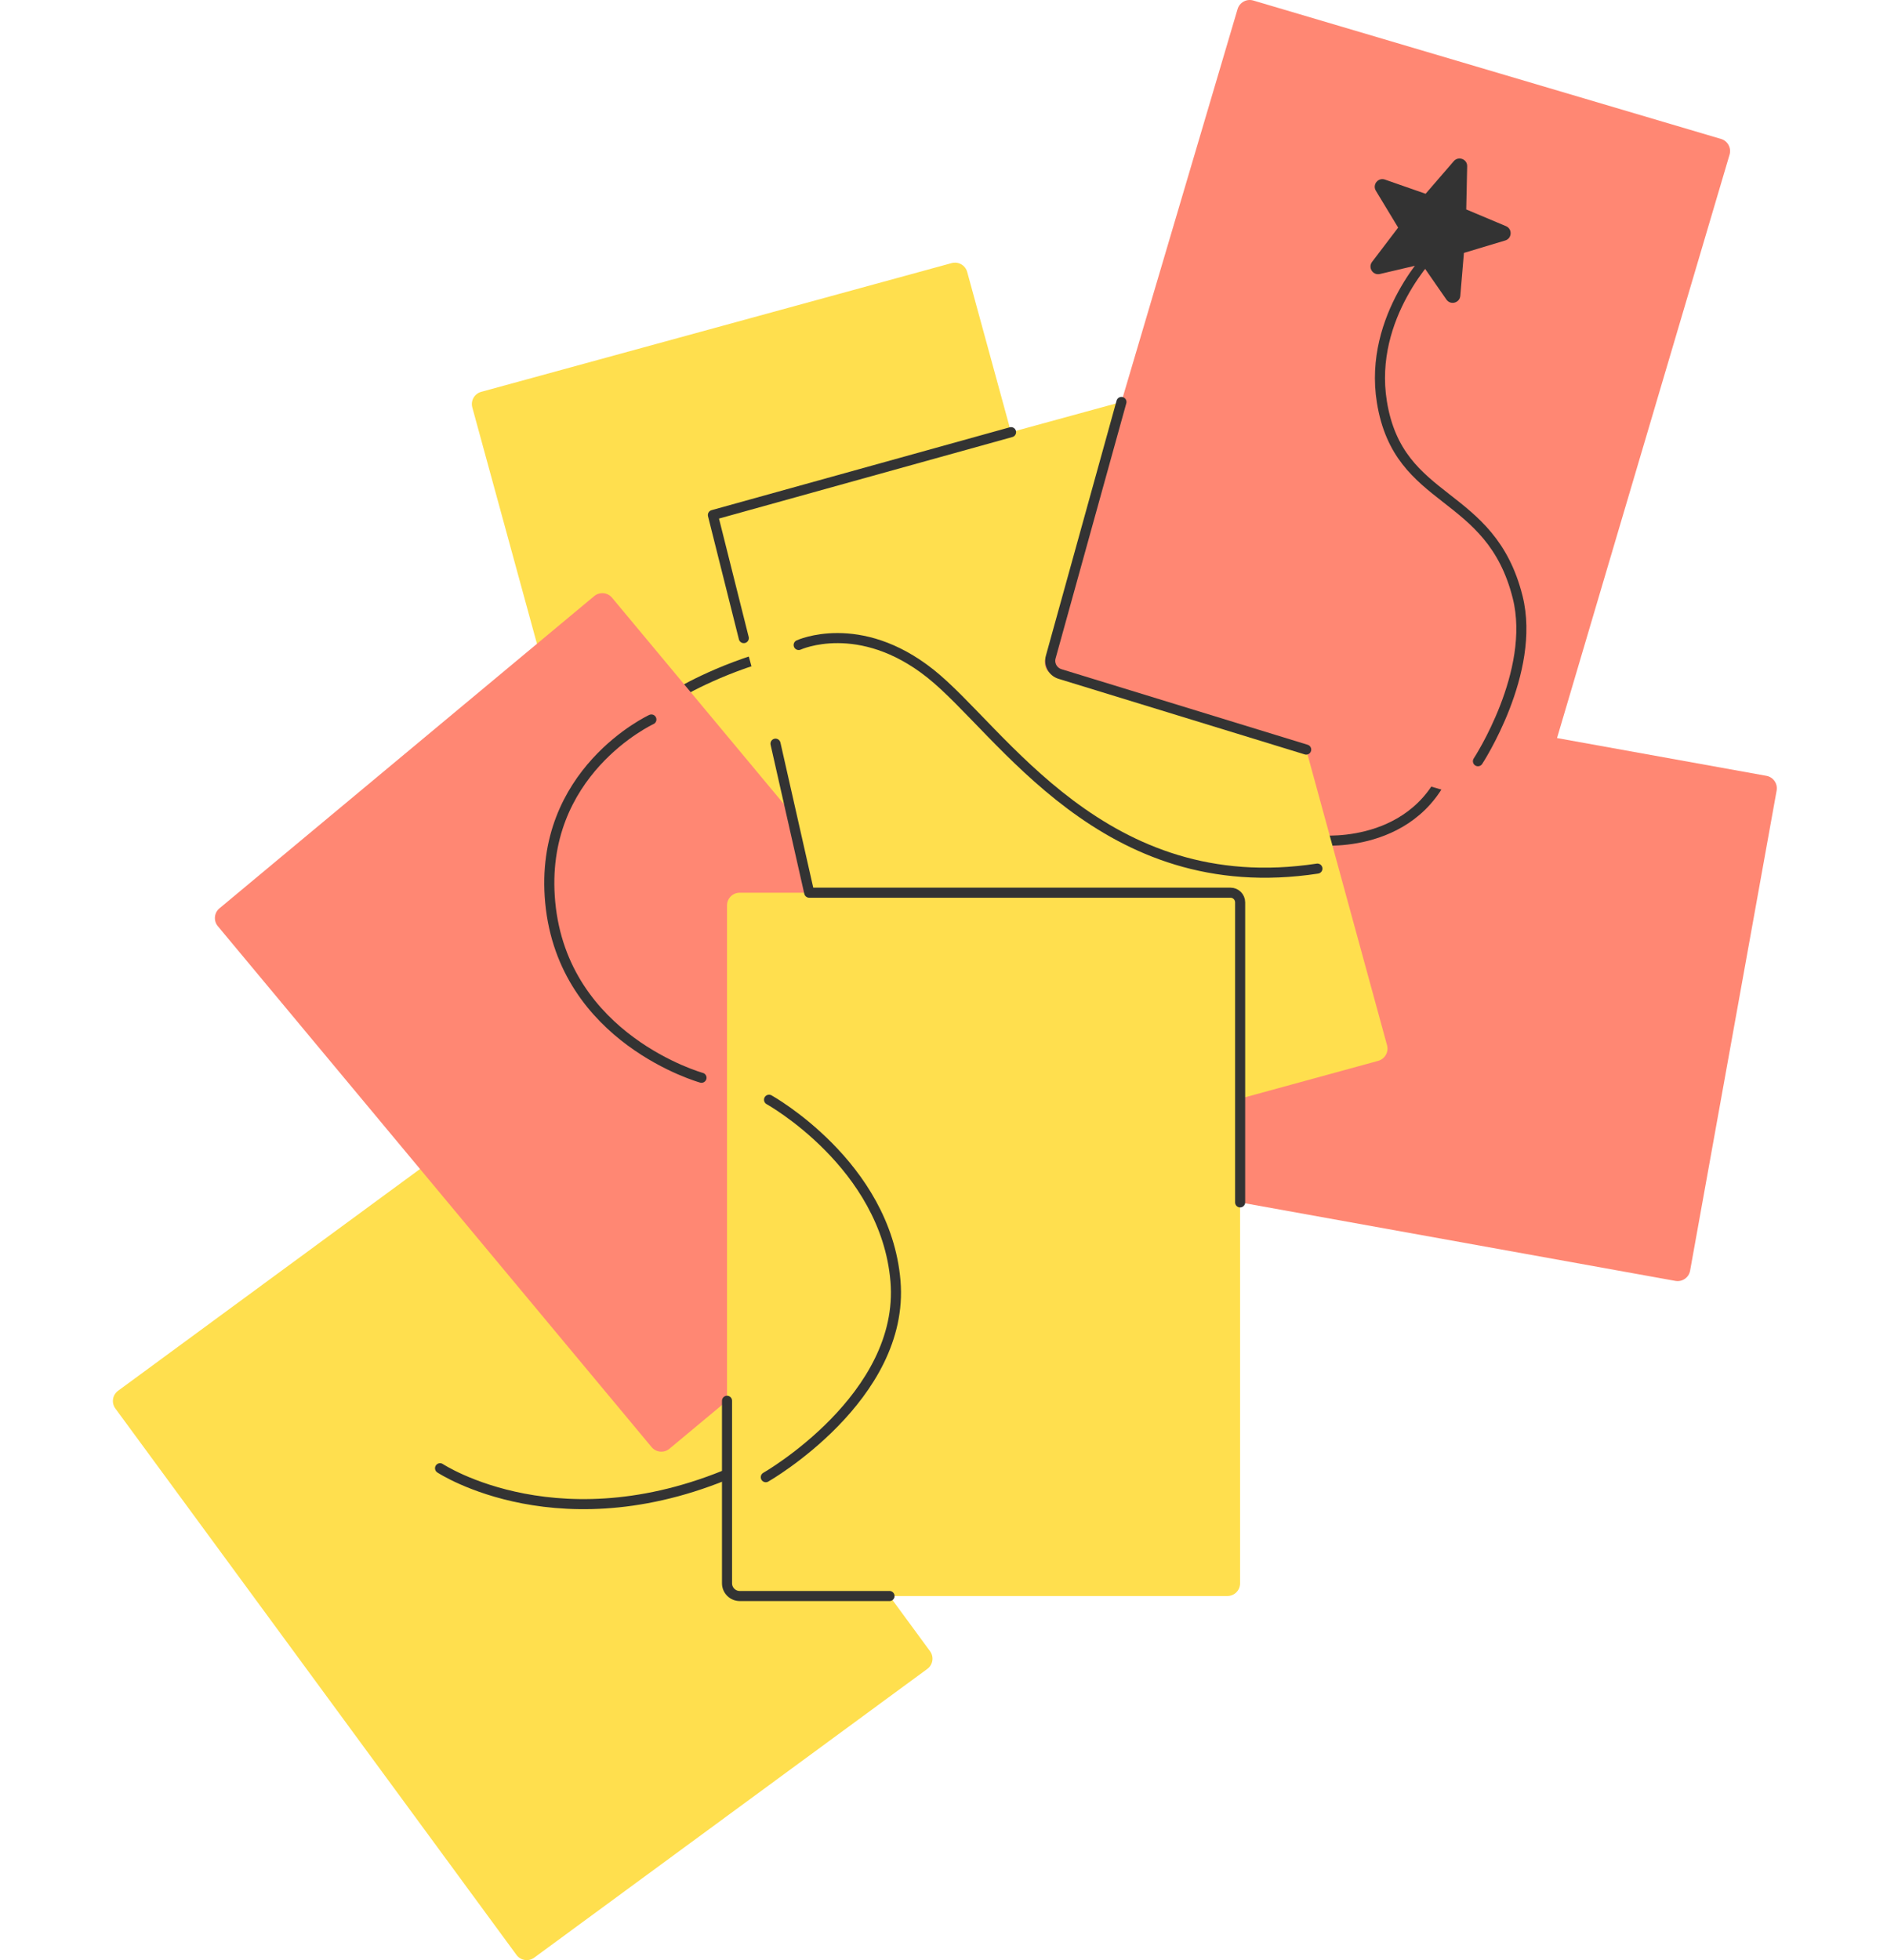 <svg width="468" height="486" viewBox="0 0 468 486" fill="none" xmlns="http://www.w3.org/2000/svg">
<g clip-path="url(#clip0_2844_32778)">
<path d="M236.013 65.236L119.347 97.155C117.671 97.615 116.681 99.347 117.14 101.023L161.49 263.15C161.95 264.826 163.683 265.816 165.358 265.356L282.025 233.437C283.701 232.977 284.691 231.245 284.231 229.569L239.881 67.442C239.421 65.766 237.689 64.776 236.013 65.236Z" fill="#FFDF4E"/>
<path d="M126.775 273.247L29.285 344.835C27.885 345.867 27.581 347.833 28.613 349.233L128.097 484.716C129.129 486.116 131.095 486.42 132.495 485.388L229.985 413.799C231.385 412.767 231.689 410.801 230.656 409.401L131.173 273.918C130.14 272.518 128.175 272.214 126.775 273.247Z" fill="#FFDF4E"/>
<path d="M167.6 172.263C167.6 172.263 177.648 165.984 192.341 162.102" stroke="#333333" stroke-width="2.5" stroke-linecap="round" stroke-linejoin="round"/>
<path d="M269.019 165.072L247.558 284.108C247.247 285.819 248.385 287.459 250.097 287.763L415.511 317.59C417.223 317.901 418.863 316.762 419.167 315.051L440.628 196.015C440.939 194.304 439.801 192.671 438.09 192.36L272.675 162.534C270.963 162.223 269.323 163.361 269.019 165.072Z" fill="#FF8773"/>
<path d="M327.849 208.369C327.849 208.369 353.885 210.795 360.369 185.855" stroke="#333333" stroke-width="2.5" stroke-linecap="round" stroke-linejoin="round"/>
<path d="M147.368 147.804L54.433 225.212C53.096 226.322 52.912 228.309 54.03 229.646L161.603 358.8C162.713 360.136 164.7 360.32 166.036 359.203L258.972 281.795C260.308 280.685 260.492 278.698 259.375 277.362L151.802 148.207C150.692 146.871 148.705 146.687 147.368 147.804Z" fill="#FF8773"/>
<path d="M295.787 94.834L179.12 126.753C177.445 127.212 176.455 128.945 176.914 130.621L221.264 292.748C221.724 294.423 223.456 295.413 225.132 294.954L341.799 263.035C343.475 262.575 344.465 260.843 344.005 259.167L299.655 97.04C299.195 95.364 297.463 94.374 295.787 94.834Z" fill="#FFDF4E"/>
<path d="M426.824 34.447L310.844 0.131C309.175 -0.364 307.428 0.591 306.933 2.26L259.253 163.439C258.758 165.108 259.712 166.861 261.381 167.349L377.362 201.659C379.031 202.154 380.777 201.199 381.272 199.53L428.953 38.351C429.448 36.682 428.493 34.935 426.824 34.44V34.447Z" fill="#FF8773"/>
<path d="M109.139 364.04C109.139 364.04 139.432 384.079 183.81 364.04" stroke="#333333" stroke-width="2.5" stroke-linecap="round" stroke-linejoin="round"/>
<path d="M304.409 221.345H183.457C181.718 221.345 180.311 222.752 180.311 224.492V392.58C180.311 394.319 181.718 395.726 183.457 395.726H304.409C306.148 395.726 307.555 394.319 307.555 392.58V224.492C307.555 222.752 306.148 221.345 304.409 221.345Z" fill="#FFDF4E"/>
<path d="M278.131 99.666L260.594 162.917C260.092 164.713 261.11 166.566 262.899 167.117L323.952 185.856" stroke="#333333" stroke-width="2.5" stroke-linecap="round" stroke-linejoin="round"/>
<path d="M307.569 298.124V223.735C307.569 222.413 306.501 221.338 305.172 221.338H200.696L192.338 184.392" stroke="#333333" stroke-width="2.5" stroke-linecap="round" stroke-linejoin="round"/>
<path d="M180.311 347.317V392.565C180.311 394.304 181.725 395.726 183.471 395.726H220.609" stroke="#333333" stroke-width="2.5" stroke-linecap="round" stroke-linejoin="round"/>
<path d="M189.928 366.261C189.928 366.261 224.52 346.483 222.088 317.619C219.655 288.74 190.734 272.675 190.734 272.675" stroke="#333333" stroke-width="2.5" stroke-linecap="round" stroke-linejoin="round"/>
<path d="M173.981 267.223C173.981 267.223 139.65 257.698 136.461 223.736C133.428 191.385 161.55 178.396 161.55 178.396" stroke="#333333" stroke-width="2.5" stroke-linecap="round" stroke-linejoin="round"/>
<path d="M198.081 159.923C198.081 159.923 213.107 152.993 230.764 167.023C248.42 181.052 273.629 223.45 326.733 215.368" stroke="#333333" stroke-width="2.5" stroke-linecap="round" stroke-linejoin="round"/>
<path d="M366.547 188.74C366.547 188.74 381.057 166.642 376.397 148.052C369.666 121.182 346.904 125.467 342.725 99.665C339.274 78.317 355.636 62.188 355.636 62.188" stroke="#333333" stroke-width="2.5" stroke-linecap="round" stroke-linejoin="round"/>
<path d="M358.73 74.28L352.642 65.497L342.226 67.937C340.501 68.34 339.214 66.353 340.289 64.939L346.759 56.432L341.229 47.289C340.31 45.769 341.802 43.937 343.478 44.524L353.568 48.046L360.555 39.956C361.721 38.62 363.921 39.461 363.878 41.229L363.645 51.928L373.502 56.072C375.135 56.757 375.008 59.112 373.318 59.628L363.072 62.704L362.174 73.353C362.018 75.121 359.735 75.729 358.73 74.273V74.287V74.28Z" fill="#333333"/>
<path d="M250.752 107.154L176.81 127.696L184.468 158.215" stroke="#333333" stroke-width="2.5" stroke-linecap="round" stroke-linejoin="round"/>
</g>
<defs>
<clipPath id="clip0_2844_32778">
<rect width="468" height="486" rx="24" fill="white"/>
</clipPath>
</defs>
</svg>
